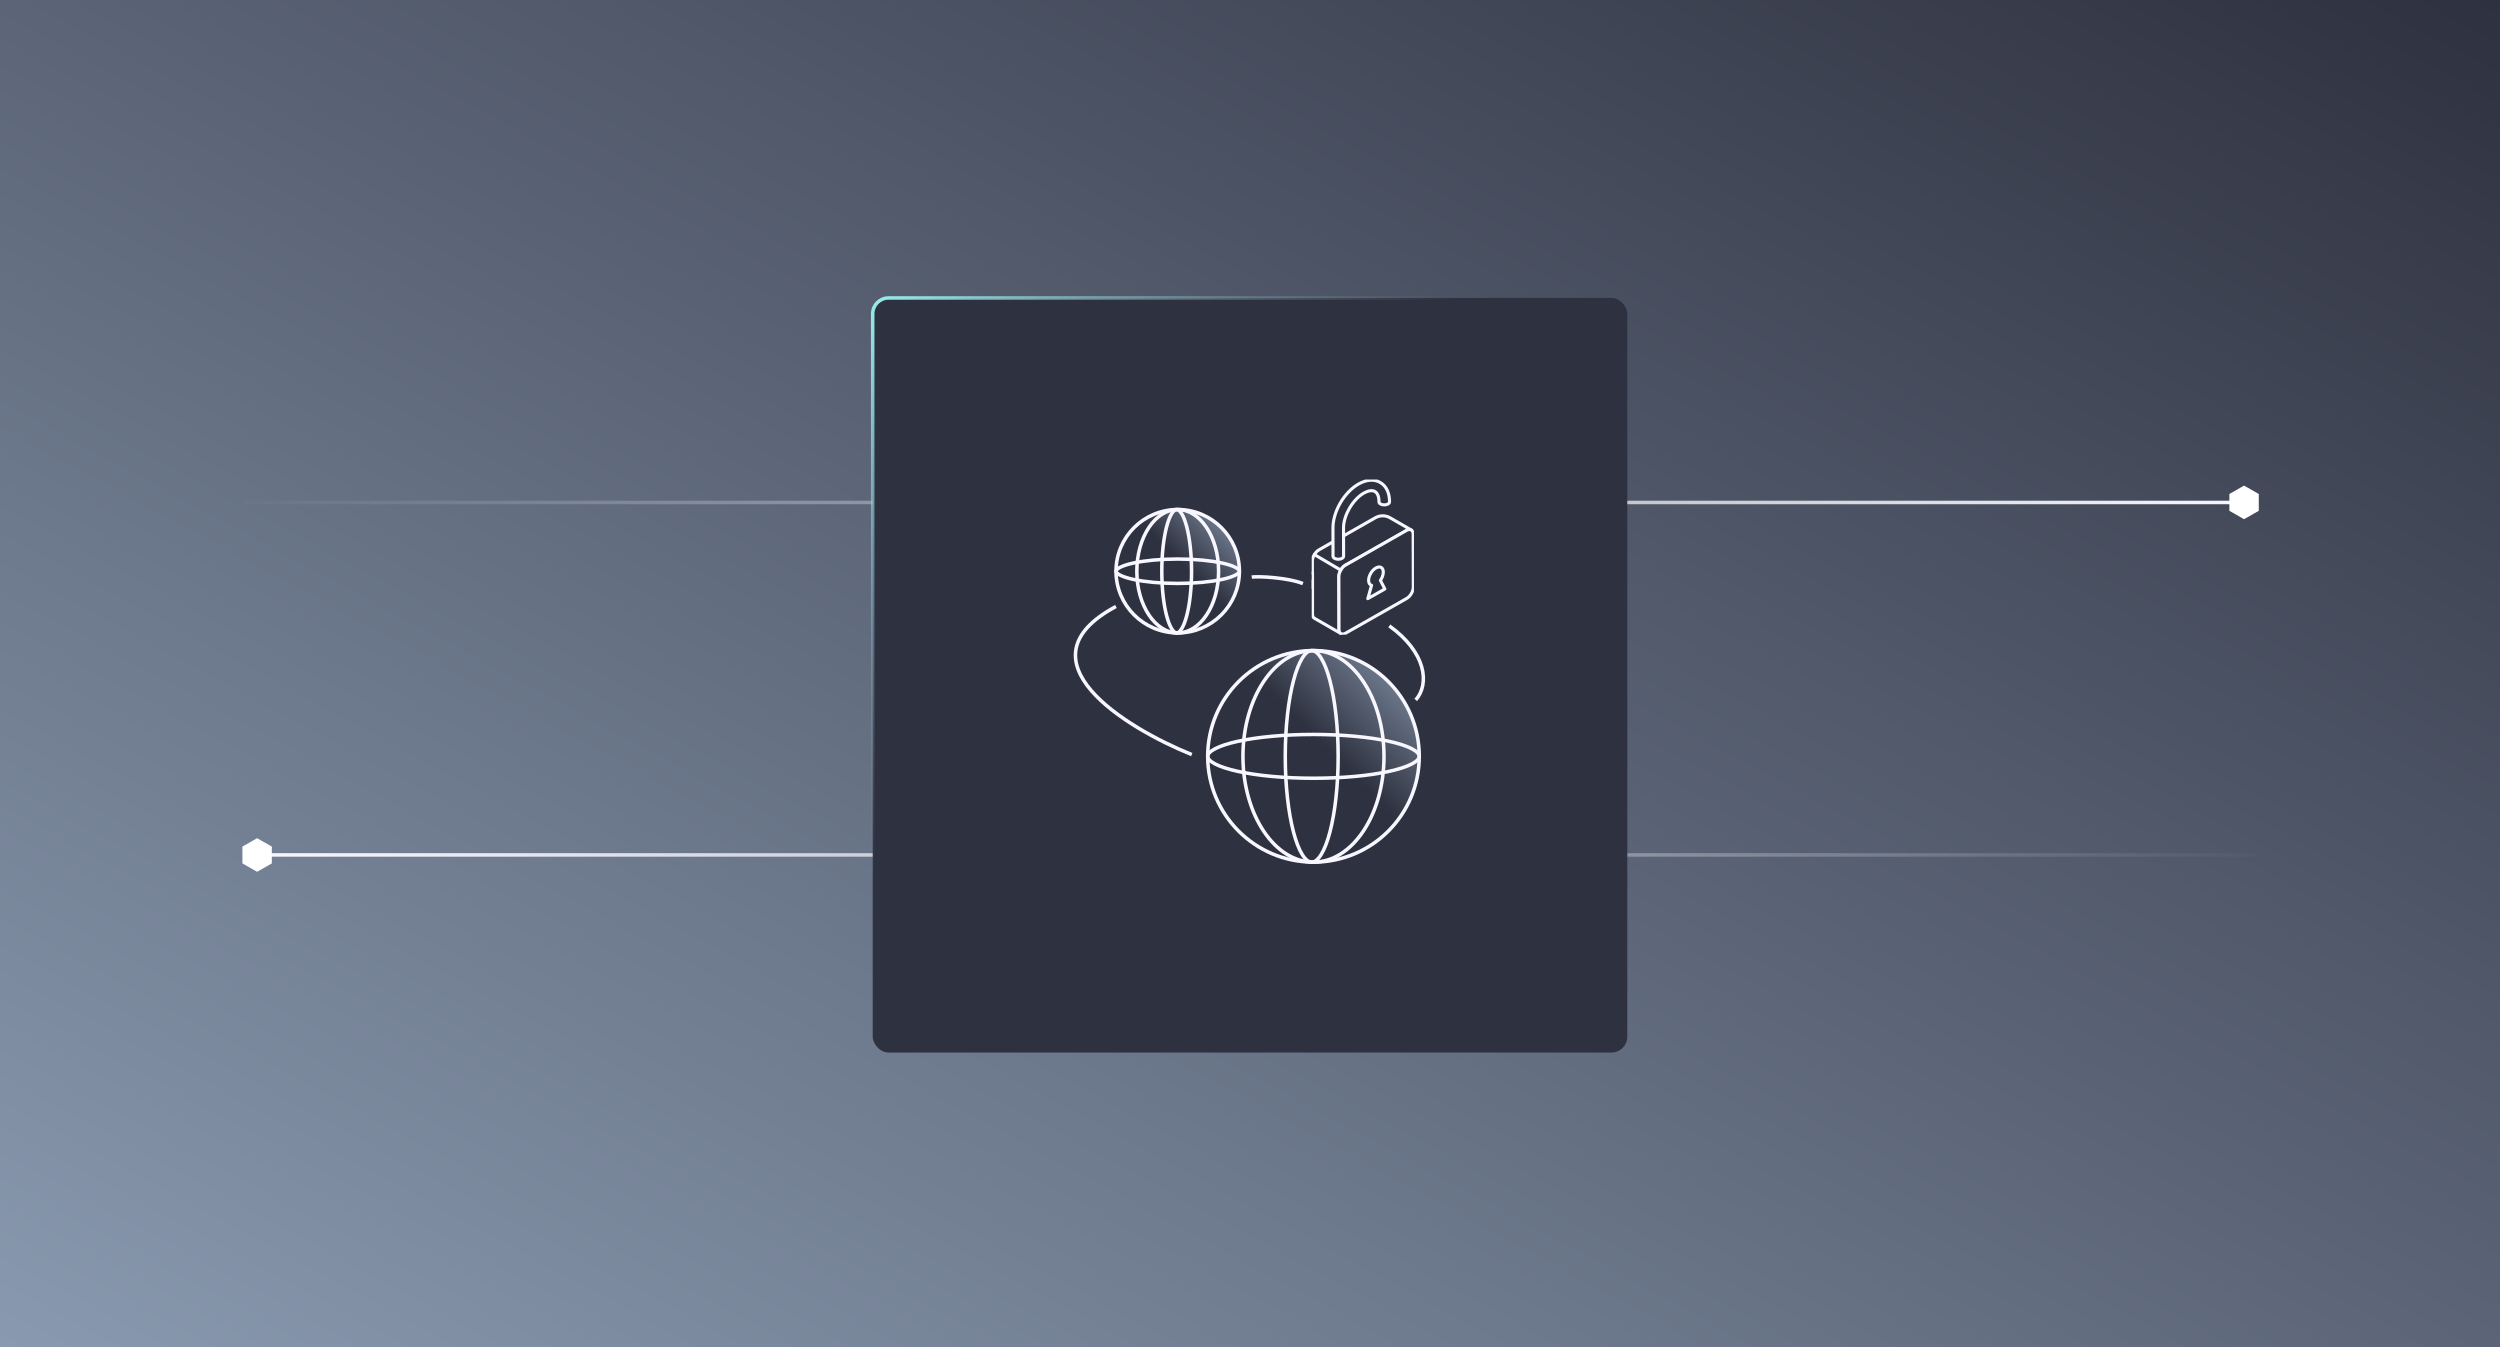<svg width="709" height="382" viewBox="0 0 709 382" fill="none" xmlns="http://www.w3.org/2000/svg">
<rect x="0" y="0" width="709" height="382" fill="#808080" stroke="none"/>
<g clip-path="url(#clip0_1705_13032)">
<rect width="709" height="382" fill="white"/>
<rect width="709" height="382" fill="url(#paint0_linear_1705_13032)"/>
<path d="M69 142.5H636.5" stroke="url(#paint1_linear_1705_13032)"/>
<path d="M640.339 140.24L636.419 138L632.5 140.24V144.719L636.419 146.958L640.339 144.719V140.24Z" fill="white" stroke="white" stroke-width="0.5" stroke-miterlimit="10"/>
<path d="M640.339 242.458L72.839 242.458" stroke="url(#paint2_linear_1705_13032)"/>
<path d="M69 244.719L72.919 246.958L76.839 244.719L76.839 240.239L72.919 238L69 240.239L69 244.719Z" fill="white" stroke="white" stroke-width="0.5" stroke-miterlimit="10"/>
<rect x="247.5" y="84.5" width="214" height="214" rx="4.5" fill="#2E313F" stroke="url(#paint3_linear_1705_13032)"/>
<circle cx="372.5" cy="214.5" r="30" fill="url(#paint4_linear_1705_13032)" stroke="#F8F7FF"/>
<path d="M372.5 184.5C377.944 184.5 382.932 187.782 386.581 193.212C390.228 198.638 392.5 206.163 392.5 214.5C392.5 222.837 390.228 230.362 386.581 235.788C382.932 241.218 377.944 244.5 372.5 244.5C367.056 244.5 362.068 241.218 358.419 235.788C354.772 230.362 352.5 222.837 352.5 214.5C352.5 206.163 354.772 198.638 358.419 193.212C362.068 187.782 367.056 184.5 372.5 184.5Z" stroke="#F8F7FF"/>
<path d="M372 184.5C372.83 184.5 373.753 185.15 374.689 186.66C375.609 188.143 376.455 190.323 377.173 193.061C378.607 198.528 379.5 206.108 379.5 214.5C379.5 222.892 378.607 230.472 377.173 235.939C376.455 238.677 375.609 240.857 374.689 242.34C373.753 243.85 372.83 244.5 372 244.5C371.17 244.5 370.247 243.85 369.311 242.34C368.391 240.857 367.545 238.677 366.827 235.939C365.393 230.472 364.5 222.892 364.5 214.5C364.5 206.108 365.393 198.528 366.827 193.061C367.545 190.323 368.391 188.143 369.311 186.66C370.247 185.15 371.17 184.5 372 184.5Z" stroke="#F8F7FF"/>
<path d="M372.5 208.29C380.897 208.29 388.484 209.04 393.959 210.244C396.7 210.847 398.885 211.559 400.372 212.332C401.116 212.719 401.662 213.109 402.015 213.488C402.365 213.865 402.5 214.202 402.5 214.5C402.5 214.798 402.365 215.135 402.015 215.512C401.662 215.891 401.116 216.281 400.372 216.668C398.885 217.441 396.7 218.154 393.959 218.757C388.484 219.961 380.897 220.71 372.5 220.71C364.103 220.71 356.516 219.961 351.041 218.757C348.3 218.154 346.115 217.441 344.628 216.668C343.884 216.281 343.338 215.891 342.985 215.512C342.635 215.135 342.5 214.798 342.5 214.5C342.5 214.202 342.635 213.865 342.985 213.488C343.338 213.109 343.884 212.719 344.628 212.332C346.115 211.559 348.3 210.847 351.041 210.244C356.516 209.04 364.103 208.29 372.5 208.29Z" stroke="#F8F7FF"/>
<circle cx="334" cy="162" r="17.5" fill="url(#paint5_linear_1705_13032)" stroke="#F8F7FF"/>
<path d="M334 144.5C337.124 144.5 340.011 146.384 342.14 149.551C344.267 152.715 345.598 157.115 345.598 162C345.598 166.885 344.267 171.285 342.14 174.449C340.011 177.616 337.124 179.5 334 179.5C330.877 179.5 327.99 177.616 325.861 174.449C323.734 171.285 322.402 166.885 322.402 162C322.402 157.115 323.734 152.715 325.861 149.551C327.99 146.384 330.877 144.5 334 144.5Z" stroke="#F8F7FF"/>
<path d="M333.705 144.5C334.083 144.5 334.573 144.801 335.117 145.678C335.645 146.528 336.138 147.793 336.56 149.399C337.4 152.605 337.926 157.06 337.926 162C337.926 166.94 337.4 171.395 336.56 174.601C336.138 176.207 335.645 177.472 335.117 178.322C334.573 179.199 334.083 179.5 333.705 179.5C333.328 179.5 332.836 179.2 332.292 178.322C331.765 177.472 331.271 176.207 330.85 174.601C330.009 171.395 329.484 166.94 329.484 162C329.484 157.06 330.009 152.605 330.85 149.399C331.271 147.793 331.765 146.528 332.292 145.678C332.836 144.8 333.328 144.5 333.705 144.5Z" stroke="#F8F7FF"/>
<path d="M334 158.54C338.945 158.54 343.407 158.982 346.62 159.688C348.23 160.043 349.5 160.458 350.354 160.902C350.782 161.125 351.082 161.343 351.269 161.543C351.452 161.741 351.5 161.891 351.5 162C351.5 162.109 351.453 162.26 351.269 162.458C351.082 162.658 350.782 162.875 350.354 163.098C349.5 163.542 348.23 163.957 346.62 164.312C343.407 165.018 338.945 165.46 334 165.46C329.055 165.46 324.593 165.018 321.38 164.312C319.77 163.957 318.5 163.542 317.646 163.098C317.218 162.875 316.918 162.658 316.731 162.458C316.547 162.26 316.5 162.109 316.5 162C316.5 161.891 316.548 161.741 316.731 161.543C316.918 161.343 317.218 161.125 317.646 160.902C318.5 160.458 319.77 160.043 321.38 159.688C324.593 158.982 329.055 158.54 334 158.54Z" stroke="#F8F7FF"/>
<path d="M337.983 214C318.983 206.333 288.083 187.2 316.483 172" stroke="#F8F7FF"/>
<g clip-path="url(#clip1_1705_13032)">
<path d="M372.203 166.591L372.195 164.715L372.203 166.591Z" fill="#2E313F"/>
<path d="M372.203 166.591L372.195 164.715" stroke="#F8F7FF" stroke-width="0.88" stroke-linecap="round" stroke-linejoin="round"/>
<path d="M381.042 151.965L390.054 146.833C391.349 146.099 392.94 146.103 394.226 146.846L400.226 150.311C399.887 150.106 399.401 150.144 398.876 150.441L381.592 160.268C380.543 160.864 379.701 162.311 379.701 163.507L379.747 178.477C379.747 179.073 379.963 179.488 380.302 179.685L372.774 175.343C372.427 175.15 372.224 174.73 372.224 174.134V162.437" fill="#2E313F"/>
<path d="M381.042 151.965L390.054 146.833C391.349 146.099 392.94 146.103 394.226 146.846L400.226 150.311C399.887 150.106 399.401 150.144 398.876 150.441L381.592 160.268C380.543 160.864 379.701 162.311 379.701 163.507L379.747 178.477C379.747 179.073 379.963 179.488 380.302 179.685L372.774 175.343C372.427 175.15 372.224 174.73 372.224 174.134V162.437" stroke="#F8F7FF" stroke-width="0.88" stroke-linecap="round" stroke-linejoin="round"/>
<path d="M372.186 162.5V159.169C372.178 157.981 373.02 156.525 374.069 155.929L378.046 153.664" fill="#2E313F"/>
<path d="M372.186 162.5V159.169C372.178 157.981 373.02 156.525 374.069 155.929L378.046 153.664" stroke="#F8F7FF" stroke-width="0.88" stroke-linecap="round" stroke-linejoin="round"/>
<path d="M398.876 150.441C399.925 149.837 400.776 150.32 400.776 151.52L400.814 166.49C400.814 167.677 399.972 169.133 398.923 169.729L381.639 179.555C380.589 180.159 379.739 179.677 379.739 178.481L379.701 163.511C379.701 162.324 380.543 160.868 381.592 160.272L398.876 150.446V150.441Z" fill="#2E313F" stroke="#F8F7FF" stroke-width="0.88" stroke-linecap="round" stroke-linejoin="round"/>
<path d="M380.246 161.69L372.757 157.281L380.246 161.69Z" fill="#2E313F"/>
<path d="M380.246 161.69L372.757 157.281" stroke="#F8F7FF" stroke-width="0.88" stroke-linecap="round" stroke-linejoin="round"/>
<path d="M390.232 161.069C391.374 160.423 392.309 160.943 392.309 162.24C392.309 163.012 391.992 163.872 391.484 164.593L392.741 167.035L387.909 169.775L388.975 166.003C388.467 165.865 388.137 165.37 388.137 164.598C388.137 163.301 389.064 161.719 390.215 161.061L390.228 161.073L390.232 161.069Z" fill="#2E313F" stroke="#F8F7FF" stroke-width="0.88" stroke-linecap="round" stroke-linejoin="round"/>
<path d="M394.074 142.331C394.074 142.554 393.926 142.768 393.634 142.936C393.054 143.271 392.098 143.271 391.518 142.936C391.226 142.776 391.087 142.566 391.078 142.34V142.264C391.082 140.854 390.651 139.806 389.914 139.386C389.174 138.966 388.032 139.134 386.779 139.839C383.652 141.639 381.012 146.158 381.025 149.724L381.042 157.742C381.042 157.964 380.902 158.187 380.602 158.355C380.022 158.69 379.066 158.69 378.486 158.355C378.194 158.178 378.046 157.964 378.046 157.742L378.029 149.724C378.021 145.075 381.203 139.6 385.281 137.271C387.507 136 389.686 135.836 391.408 136.818C393.122 137.792 394.065 139.722 394.065 142.256V142.331H394.074Z" fill="#2E313F" stroke="#F8F7FF" stroke-width="0.88" stroke-linecap="round" stroke-linejoin="round"/>
</g>
<path d="M355 163.658C356.878 163.371 365.265 163.806 369.5 165.5" stroke="#F8F7FF"/>
<path d="M394 177.5C404.5 185 405.5 194 401.5 198.5" stroke="#F8F7FF"/>
</g>
<defs>
<linearGradient id="paint0_linear_1705_13032" x1="0" y1="382" x2="319.023" y2="-210.114" gradientUnits="userSpaceOnUse">
<stop stop-color="#8999AF"/>
<stop offset="1" stop-color="#2E313F"/>
</linearGradient>
<linearGradient id="paint1_linear_1705_13032" x1="-4.5" y1="143.5" x2="636.5" y2="143.5" gradientUnits="userSpaceOnUse">
<stop offset="0.1" stop-color="#F8F7FF" stop-opacity="0"/>
<stop offset="1" stop-color="#F8F7FF"/>
</linearGradient>
<linearGradient id="paint2_linear_1705_13032" x1="713.839" y1="241.458" x2="72.838" y2="241.458" gradientUnits="userSpaceOnUse">
<stop offset="0.1" stop-color="#F8F7FF" stop-opacity="0"/>
<stop offset="1" stop-color="#F8F7FF"/>
</linearGradient>
<linearGradient id="paint3_linear_1705_13032" x1="247" y1="84" x2="462" y2="299" gradientUnits="userSpaceOnUse">
<stop stop-color="#99EFED"/>
<stop offset="0.389" stop-color="#8999AF" stop-opacity="0"/>
</linearGradient>
<linearGradient id="paint4_linear_1705_13032" x1="342" y1="245" x2="403" y2="184" gradientUnits="userSpaceOnUse">
<stop offset="0.548" stop-color="#8999AF" stop-opacity="0"/>
<stop offset="1" stop-color="#8999AF"/>
</linearGradient>
<linearGradient id="paint5_linear_1705_13032" x1="316" y1="180" x2="352" y2="144" gradientUnits="userSpaceOnUse">
<stop offset="0.548" stop-color="#8999AF" stop-opacity="0"/>
<stop offset="1" stop-color="#8999AF"/>
</linearGradient>
<clipPath id="clip0_1705_13032">
<rect width="709" height="382" fill="white"/>
</clipPath>
<clipPath id="clip1_1705_13032">
<rect width="29" height="44" fill="white" transform="translate(372 136)"/>
</clipPath>
</defs>
</svg>
